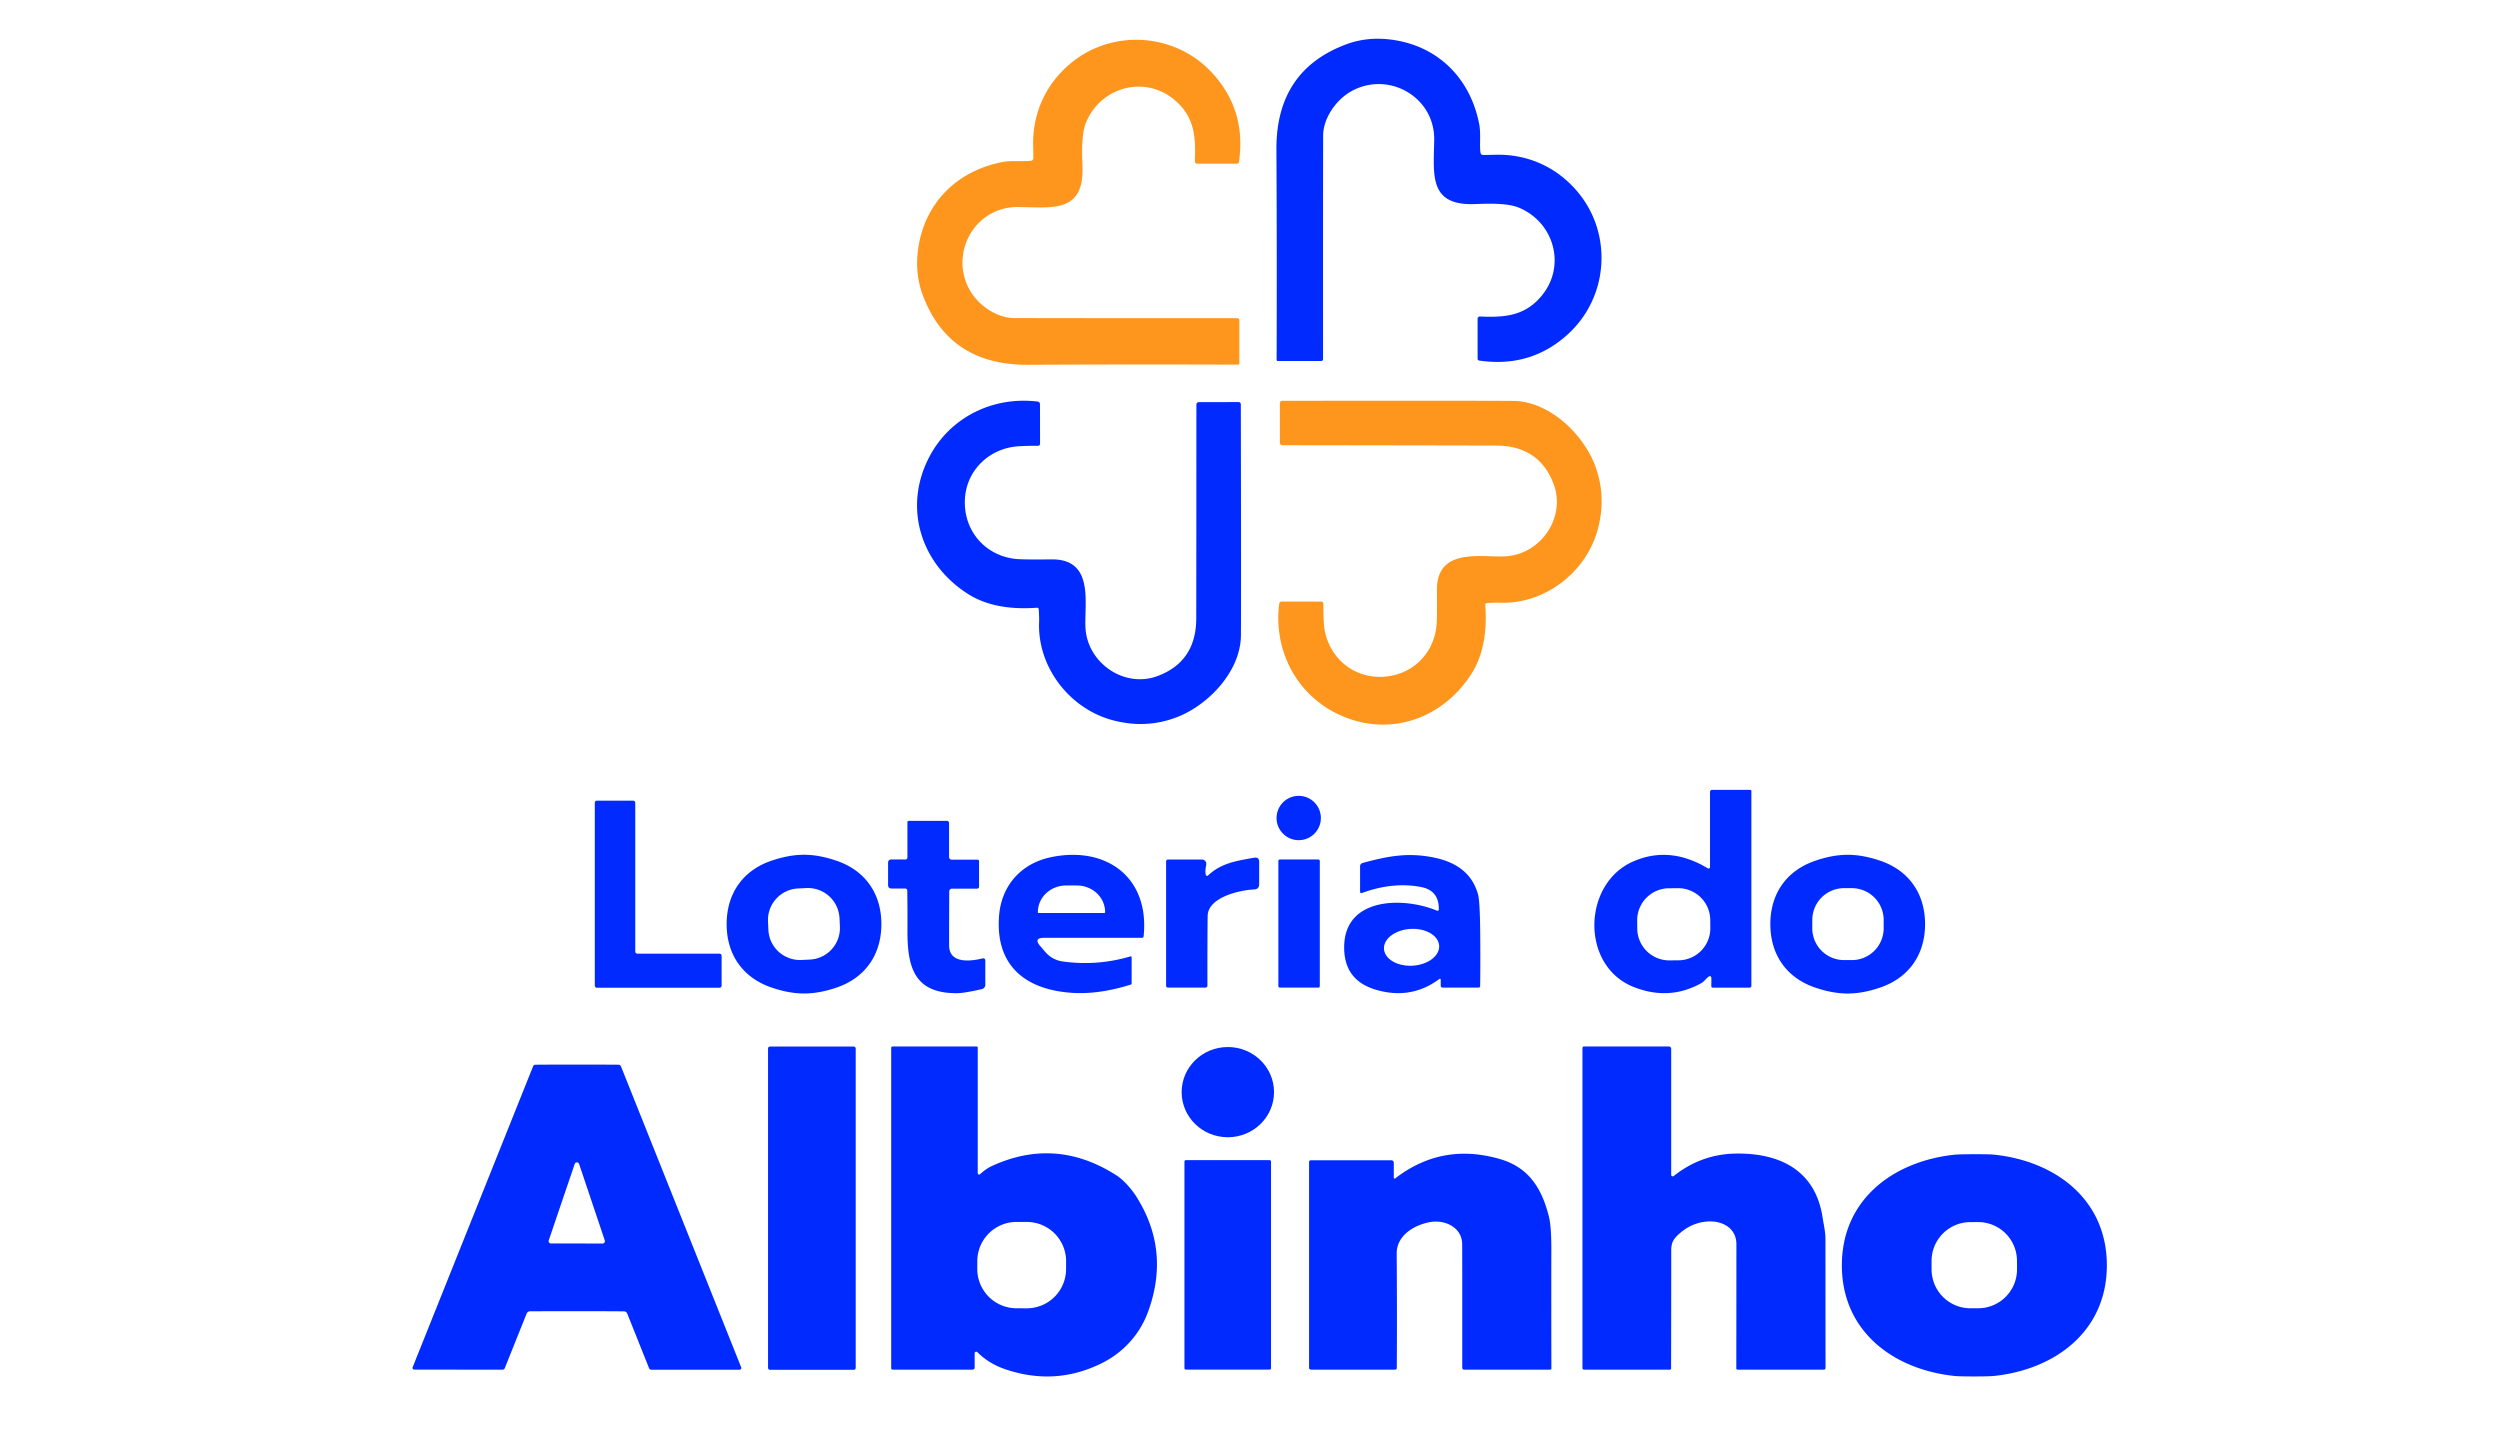 <?xml version="1.0" encoding="UTF-8" standalone="no"?>
<!DOCTYPE svg PUBLIC "-//W3C//DTD SVG 1.1//EN" "http://www.w3.org/Graphics/SVG/1.1/DTD/svg11.dtd">
<svg xmlns="http://www.w3.org/2000/svg" version="1.1" viewBox="0.00 0.00 741.00 424.00">
<path fill="#002aff" d="
  M 439.41 45.90
  Q 439.72 45.96 443.15 45.87
  C 452.88 45.61 461.53 49.58 467.68 56.95
  C 477.96 69.28 476.81 87.78 465.01 98.80
  Q 453.96 109.11 438.49 106.88
  Q 437.96 106.80 437.96 106.27
  L 437.96 94.49
  A 0.68 0.68 0.0 0 1 438.67 93.81
  C 445.86 94.12 451.84 93.72 456.82 87.82
  C 464.35 78.92 460.67 65.85 450.13 61.52
  C 446.53 60.04 439.98 60.39 437.07 60.49
  C 423.40 60.97 424.94 51.74 425.10 41.50
  C 425.30 28.69 411.55 20.98 400.61 27.00
  C 395.85 29.62 392.19 35.22 392.18 40.16
  Q 392.13 53.97 392.15 106.35
  Q 392.15 107.01 391.49 107.01
  L 378.76 107.01
  A 0.38 0.37 -90.0 0 1 378.39 106.63
  Q 378.50 75.93 378.33 44.35
  Q 378.20 20.91 399.00 13.15
  Q 405.15 10.85 412.15 11.72
  C 426.01 13.43 435.85 23.07 438.47 36.98
  C 438.95 39.52 438.49 43.52 438.83 45.30
  Q 438.92 45.81 439.41 45.90
  Z"
/>
<path fill="#fe951c" d="
  M 305.66 47.63
  Q 306.17 47.54 306.26 47.05
  Q 306.32 46.74 306.23 43.31
  C 305.98 33.59 309.95 24.94 317.32 18.79
  C 329.65 8.52 348.15 9.68 359.16 21.48
  Q 369.46 32.53 367.23 47.99
  Q 367.15 48.52 366.62 48.52
  L 354.84 48.52
  A 0.68 0.68 0.0 0 1 354.16 47.81
  C 354.47 40.62 354.08 34.64 348.18 29.66
  C 339.28 22.13 326.21 25.80 321.88 36.34
  C 320.40 39.94 320.75 46.49 320.85 49.40
  C 321.32 63.06 312.10 61.52 301.86 61.36
  C 289.05 61.15 281.34 74.90 287.35 85.84
  C 289.97 90.60 295.57 94.26 300.51 94.27
  Q 314.31 94.32 366.68 94.32
  Q 367.34 94.32 367.34 94.98
  L 367.34 107.71
  A 0.38 0.37 0.0 0 1 366.96 108.08
  Q 336.26 107.96 304.69 108.12
  Q 281.26 108.24 273.50 87.44
  Q 271.21 81.29 272.08 74.29
  C 273.79 60.44 283.44 50.60 297.34 47.99
  C 299.88 47.51 303.88 47.97 305.66 47.63
  Z"
/>
<path fill="#fe951c" d="
  M 440.24 179.30
  Q 441.14 191.82 436.16 199.67
  C 427.18 213.82 410.22 219.03 395.22 210.97
  C 383.65 204.75 377.55 192.16 379.14 179.06
  Q 379.23 178.31 379.99 178.31
  L 391.66 178.31
  A 0.59 0.59 0.0 0 1 392.25 178.90
  Q 392.22 182.04 392.39 184.74
  C 392.93 193.25 399.38 200.12 408.00 200.59
  C 417.37 201.11 424.93 194.57 425.79 185.32
  Q 426.00 183.08 425.91 174.99
  C 425.75 161.89 439.56 165.42 446.58 164.87
  C 456.82 164.08 464.20 153.25 460.48 143.44
  Q 456.21 132.14 443.52 132.07
  Q 439.10 132.04 380.09 131.96
  A 0.74 0.73 90.0 0 1 379.36 131.22
  L 379.36 119.47
  A 0.67 0.67 0.0 0 1 380.03 118.80
  Q 436.19 118.74 448.48 118.83
  C 459.08 118.91 468.99 128.40 472.61 137.57
  Q 476.32 147.00 473.52 157.12
  C 470.01 169.81 457.60 179.28 444.26 178.63
  Q 443.54 178.59 440.74 178.74
  Q 440.21 178.77 440.24 179.30
  Z"
/>
<path fill="#002aff" d="
  M 307.89 180.63
  Q 307.85 180.10 307.32 180.13
  Q 294.80 181.05 286.95 176.07
  C 272.79 167.10 267.56 150.15 275.60 135.14
  C 281.81 123.56 294.40 117.44 307.50 119.02
  Q 308.25 119.11 308.25 119.87
  L 308.27 131.54
  A 0.59 0.59 0.0 0 1 307.68 132.13
  Q 304.54 132.11 301.84 132.28
  C 293.33 132.83 286.46 139.29 286.00 147.91
  C 285.49 157.28 292.04 164.83 301.29 165.69
  Q 303.53 165.89 311.62 165.80
  C 324.72 165.62 321.21 179.44 321.76 186.46
  C 322.56 196.70 333.40 204.07 343.21 200.34
  Q 354.51 196.06 354.57 183.37
  Q 354.59 178.95 354.61 119.92
  A 0.74 0.73 -0.1 0 1 355.35 119.19
  L 367.11 119.18
  A 0.67 0.67 0.0 0 1 367.78 119.85
  Q 367.89 176.02 367.81 188.31
  C 367.74 198.92 358.26 208.84 349.09 212.47
  Q 339.67 216.19 329.54 213.40
  C 316.85 209.90 307.36 197.50 308.00 184.15
  Q 308.04 183.43 307.89 180.63
  Z"
/>
<path fill="#002aff" d="
  M 507.26 290.25
  Q 507.28 288.75 506.18 289.68
  C 505.67 290.11 505.05 290.96 504.25 291.41
  Q 494.75 296.70 484.24 292.55
  C 468.43 286.32 469.01 261.97 484.03 255.36
  Q 494.90 250.57 506.19 257.37
  A 0.43 0.43 0.0 0 0 506.85 257.00
  L 506.85 234.72
  A 0.60 0.60 0.0 0 1 507.45 234.12
  L 518.76 234.12
  A 0.35 0.35 0.0 0 1 519.11 234.47
  L 519.11 292.19
  A 0.55 0.55 0.0 0 1 518.56 292.74
  L 507.73 292.74
  Q 507.22 292.74 507.23 292.24
  L 507.26 290.25
  Z
  M 506.919 272.666
  A 9.49 9.49 0.0 0 0 497.347 263.259
  L 494.667 263.282
  A 9.49 9.49 0.0 0 0 485.26 272.855
  L 485.281 275.255
  A 9.49 9.49 0.0 0 0 494.853 284.661
  L 497.533 284.638
  A 9.49 9.49 0.0 0 0 506.94 275.065
  L 506.919 272.666
  Z"
/>
<circle fill="#002aff" cx="384.94" cy="242.46" r="6.57"/>
<path fill="#002aff" d="
  M 213.89 283.30
  L 213.89 292.14
  A 0.63 0.63 0.0 0 1 213.26 292.77
  L 176.93 292.77
  A 0.63 0.63 0.0 0 1 176.30 292.14
  L 176.30 237.94
  A 0.63 0.63 0.0 0 1 176.93 237.31
  L 187.66 237.31
  A 0.63 0.63 0.0 0 1 188.29 237.94
  L 188.29 282.04
  A 0.63 0.63 0.0 0 0 188.92 282.67
  L 213.26 282.67
  A 0.63 0.63 0.0 0 1 213.89 283.30
  Z"
/>
<path fill="#002aff" d="
  M 268.27 263.37
  L 264.29 263.37
  Q 263.23 263.37 263.23 262.31
  L 263.23 255.75
  Q 263.23 254.75 264.23 254.75
  L 268.38 254.75
  A 0.58 0.58 0.0 0 0 268.96 254.17
  L 268.96 243.68
  A 0.37 0.37 0.0 0 1 269.33 243.31
  L 280.68 243.31
  A 0.62 0.62 0.0 0 1 281.30 243.93
  L 281.30 254.04
  A 0.76 0.76 0.0 0 0 282.06 254.80
  L 289.75 254.80
  A 0.44 0.44 0.0 0 1 290.19 255.24
  L 290.19 262.83
  A 0.57 0.57 0.0 0 1 289.62 263.40
  L 282.16 263.40
  A 0.81 0.81 0.0 0 0 281.35 264.21
  Q 281.30 276.92 281.32 280.27
  C 281.36 285.57 287.40 285.01 291.16 284.09
  Q 292.04 283.87 292.04 284.78
  L 292.04 291.91
  A 1.29 1.29 0.0 0 1 291.04 293.17
  Q 285.87 294.36 283.76 294.38
  C 270.77 294.51 268.91 286.44 268.97 275.54
  Q 269.00 270.14 268.92 264.02
  Q 268.91 263.37 268.27 263.37
  Z"
/>
<path fill="#002aff" d="
  M 238.37 253.35
  Q 242.88 253.36 248.08 255.17
  C 256.60 258.13 261.27 265.04 261.24 273.97
  C 261.22 282.91 256.51 289.79 247.98 292.71
  Q 242.77 294.49 238.25 294.47
  Q 233.74 294.46 228.54 292.65
  C 220.02 289.69 215.35 282.78 215.38 273.85
  C 215.40 264.91 220.11 258.03 228.64 255.12
  Q 233.85 253.34 238.37 253.35
  Z
  M 248.83 272.142
  A 9.37 9.37 0.0 0 0 239.029 263.223
  L 236.552 263.34
  A 9.37 9.37 0.0 0 0 227.633 273.141
  L 227.75 275.618
  A 9.37 9.37 0.0 0 0 237.551 284.537
  L 240.028 284.42
  A 9.37 9.37 0.0 0 0 248.947 274.619
  L 248.83 272.142
  Z"
/>
<path fill="#002aff" d="
  M 308.36 280.46
  L 309.84 282.18
  A 8.32 8.30 -16.5 0 0 315.03 284.99
  Q 325.29 286.39 335.08 283.47
  A 0.27 0.26 -8.3 0 1 335.42 283.72
  L 335.42 291.48
  A 0.37 0.37 0.0 0 1 335.16 291.83
  Q 325.44 294.90 317.23 294.24
  C 303.58 293.16 295.02 285.94 296.12 271.50
  C 296.79 262.62 302.53 255.94 311.52 254.07
  C 327.86 250.66 340.79 260.01 338.97 277.51
  Q 338.92 277.97 338.46 277.97
  L 309.50 277.97
  Q 306.21 277.97 308.36 280.46
  Z
  M 307.85 270.62
  L 327.33 270.62
  A 0.22 0.22 0.0 0 0 327.55 270.40
  L 327.55 270.31
  A 8.35 7.85 0.0 0 0 319.20 262.46
  L 315.98 262.46
  A 8.35 7.85 -0.0 0 0 307.63 270.31
  L 307.63 270.40
  A 0.22 0.22 0.0 0 0 307.85 270.62
  Z"
/>
<path fill="#002aff" d="
  M 427.03 290.35
  A 0.24 0.24 0.0 0 0 426.64 290.16
  Q 418.19 296.46 407.72 293.33
  Q 398.15 290.46 398.42 280.29
  C 398.81 265.80 416.20 265.85 425.90 269.92
  A 0.41 0.41 0.0 0 0 426.47 269.55
  Q 426.54 263.97 421.28 262.93
  Q 412.98 261.30 403.78 264.65
  Q 403.13 264.89 403.13 264.20
  L 403.13 256.81
  Q 403.13 256.00 403.91 255.78
  C 411.62 253.66 417.39 252.70 424.64 254.10
  C 431.27 255.39 436.32 258.56 438.12 265.23
  Q 438.69 267.39 438.75 278.35
  Q 438.80 286.58 438.72 292.24
  Q 438.71 292.72 438.23 292.72
  L 427.65 292.72
  Q 427.03 292.72 427.03 292.10
  L 427.03 290.35
  Z
  M 426.566 280.309
  A 8.19 5.46 -3.3 0 0 418.076 275.329
  A 8.19 5.46 -3.3 0 0 410.214 281.251
  A 8.19 5.46 -3.3 0 0 418.704 286.231
  A 8.19 5.46 -3.3 0 0 426.566 280.309
  Z"
/>
<path fill="#002aff" d="
  M 570.59 273.86
  C 570.61 282.79 565.94 289.70 557.43 292.66
  Q 552.23 294.47 547.71 294.48
  Q 543.20 294.49 537.99 292.71
  C 529.46 289.79 524.75 282.91 524.73 273.98
  C 524.71 265.05 529.38 258.14 537.89 255.18
  Q 543.09 253.37 547.61 253.36
  Q 552.12 253.35 557.33 255.13
  C 565.86 258.05 570.57 264.93 570.59 273.86
  Z
  M 558.322 272.699
  A 9.43 9.43 0.0 0 0 548.909 263.252
  L 546.609 263.248
  A 9.43 9.43 0.0 0 0 537.162 272.661
  L 537.158 275.122
  A 9.43 9.43 0.0 0 0 546.571 284.568
  L 548.871 284.572
  A 9.43 9.43 0.0 0 0 558.318 275.159
  L 558.322 272.699
  Z"
/>
<path fill="#002aff" d="
  M 357.41 259.32
  A 0.40 0.40 0.0 0 0 358.07 259.49
  C 361.89 255.85 366.43 255.16 371.72 254.23
  Q 373.22 253.97 373.22 255.49
  L 373.22 262.06
  Q 373.22 263.57 371.72 263.63
  C 367.30 263.83 358.02 266.00 357.95 271.50
  Q 357.86 278.10 357.88 292.14
  A 0.59 0.59 0.0 0 1 357.29 292.73
  L 346.17 292.73
  A 0.54 0.54 0.0 0 1 345.63 292.19
  L 345.63 255.32
  A 0.55 0.55 0.0 0 1 346.18 254.77
  L 356.27 254.77
  A 1.29 1.29 0.0 0 1 357.53 256.32
  Q 357.11 258.38 357.41 259.32
  Z"
/>
<rect fill="#002aff" x="378.91" y="254.75" width="12.28" height="37.98" rx="0.41"/>
<path fill="#002aff" d="
  M 495.34 348.23
  A 0.45 0.45 0.0 0 0 496.07 348.58
  Q 504.29 342.07 514.50 341.92
  C 527.66 341.72 538.08 346.97 540.20 360.77
  C 540.55 363.02 541.05 365.07 541.06 367.11
  Q 541.07 387.25 541.09 405.40
  Q 541.09 405.97 540.52 405.97
  L 515.02 405.97
  A 0.39 0.38 -90.0 0 1 514.64 405.58
  Q 514.66 393.46 514.67 368.77
  C 514.67 363.94 510.40 361.69 505.88 362.07
  Q 501.52 362.43 497.98 365.47
  C 496.16 367.04 495.34 368.12 495.35 370.69
  Q 495.36 383.64 495.31 405.59
  A 0.38 0.38 0.0 0 1 494.93 405.97
  L 469.50 405.97
  A 0.47 0.46 -90.0 0 1 469.04 405.50
  L 469.04 310.70
  Q 469.04 310.17 469.56 310.17
  L 494.52 310.17
  Q 495.34 310.17 495.34 310.98
  L 495.34 348.23
  Z"
/>
<rect fill="#002aff" x="227.65" y="310.20" width="25.98" height="95.80" rx="0.53"/>
<path fill="#002aff" d="
  M 288.89 401.11
  L 288.89 405.35
  A 0.61 0.61 0.0 0 1 288.28 405.96
  L 264.55 405.96
  A 0.41 0.40 90.0 0 1 264.15 405.55
  L 264.15 310.57
  A 0.39 0.39 0.0 0 1 264.54 310.18
  L 289.50 310.18
  A 0.30 0.30 0.0 0 1 289.80 310.48
  L 289.80 347.73
  A 0.41 0.41 0.0 0 0 290.48 348.03
  Q 292.33 346.38 293.89 345.66
  Q 312.94 336.84 330.95 348.40
  C 333.01 349.72 335.40 352.43 336.84 354.71
  Q 346.97 370.76 340.23 388.95
  C 337.79 395.56 332.92 400.91 326.50 404.08
  Q 312.67 410.93 297.76 405.77
  Q 293.04 404.13 289.69 400.78
  A 0.47 0.47 0.0 0 0 288.89 401.11
  Z
  M 315.994 373.866
  A 11.64 11.64 0.0 0 0 304.395 362.185
  L 301.355 362.175
  A 11.64 11.64 0.0 0 0 289.674 373.774
  L 289.666 376.094
  A 11.64 11.64 0.0 0 0 301.265 387.775
  L 304.305 387.785
  A 11.64 11.64 0.0 0 0 315.986 376.186
  L 315.994 373.866
  Z"
/>
<ellipse fill="#002aff" cx="0.00" cy="0.00" transform="translate(363.93,323.71) rotate(-0.1)" rx="13.69" ry="13.37"/>
<path fill="#002aff" d="
  M 171.03 315.54
  Q 178.00 315.54 183.30 315.58
  Q 183.86 315.59 184.07 316.11
  L 219.69 405.28
  A 0.51 0.51 0.0 0 1 219.22 405.98
  L 193.06 405.98
  Q 192.56 405.98 192.38 405.52
  L 185.92 389.36
  A 1.08 1.08 0.0 0 0 184.93 388.68
  Q 177.96 388.63 171.00 388.63
  Q 164.05 388.63 157.08 388.67
  A 1.08 1.08 0.0 0 0 156.09 389.35
  L 149.62 405.51
  Q 149.44 405.97 148.94 405.97
  L 122.78 405.95
  A 0.51 0.51 0.0 0 1 122.31 405.25
  L 157.99 316.10
  Q 158.20 315.58 158.76 315.58
  Q 164.06 315.54 171.03 315.54
  Z
  M 162.65 367.64
  A 0.69 0.69 0.0 0 0 163.30 368.56
  L 178.61 368.58
  A 0.69 0.69 0.0 0 0 179.26 367.67
  L 171.65 345.01
  A 0.69 0.69 0.0 0 0 170.34 345.00
  L 162.65 367.64
  Z"
/>
<path fill="#002aff" d="
  M 413.12 349.09
  A 0.26 0.25 -18.7 0 0 413.53 349.29
  Q 427.47 338.52 444.70 343.58
  C 453.02 346.02 457.00 352.12 459.11 360.66
  Q 459.85 363.65 459.82 370.95
  Q 459.78 378.62 459.83 405.59
  A 0.38 0.38 0.0 0 1 459.45 405.97
  L 433.97 405.97
  A 0.57 0.56 90.0 0 1 433.41 405.40
  Q 433.42 370.98 433.39 368.75
  C 433.32 363.69 428.16 361.42 423.78 362.24
  C 419.05 363.13 413.94 366.25 413.98 371.54
  Q 414.11 389.48 414.01 405.45
  Q 414.00 405.96 413.49 405.96
  L 388.64 405.96
  Q 388.01 405.96 388.01 405.33
  L 388.01 344.45
  Q 388.01 343.91 388.55 343.91
  L 412.42 343.91
  A 0.70 0.70 0.0 0 1 413.12 344.61
  L 413.12 349.09
  Z"
/>
<path fill="#002aff" d="
  M 585.14 342.11
  Q 589.58 342.10 590.90 342.23
  C 608.99 344.06 624.43 355.33 624.47 374.97
  C 624.50 394.62 609.10 405.94 591.02 407.83
  Q 589.69 407.97 585.26 407.98
  Q 580.82 407.98 579.50 407.85
  C 561.40 406.03 545.96 394.76 545.93 375.11
  C 545.89 355.46 561.30 344.14 579.38 342.25
  Q 580.71 342.12 585.14 342.11
  Z
  M 597.836 373.696
  A 11.51 11.51 0.0 0 0 586.285 362.226
  L 583.985 362.234
  A 11.51 11.51 0.0 0 0 572.516 373.784
  L 572.524 376.304
  A 11.51 11.51 0.0 0 0 584.075 387.774
  L 586.375 387.766
  A 11.51 11.51 0.0 0 0 597.844 376.216
  L 597.836 373.696
  Z"
/>
<rect fill="#002aff" x="351.07" y="343.87" width="25.66" height="62.08" rx="0.39"/>
</svg>
